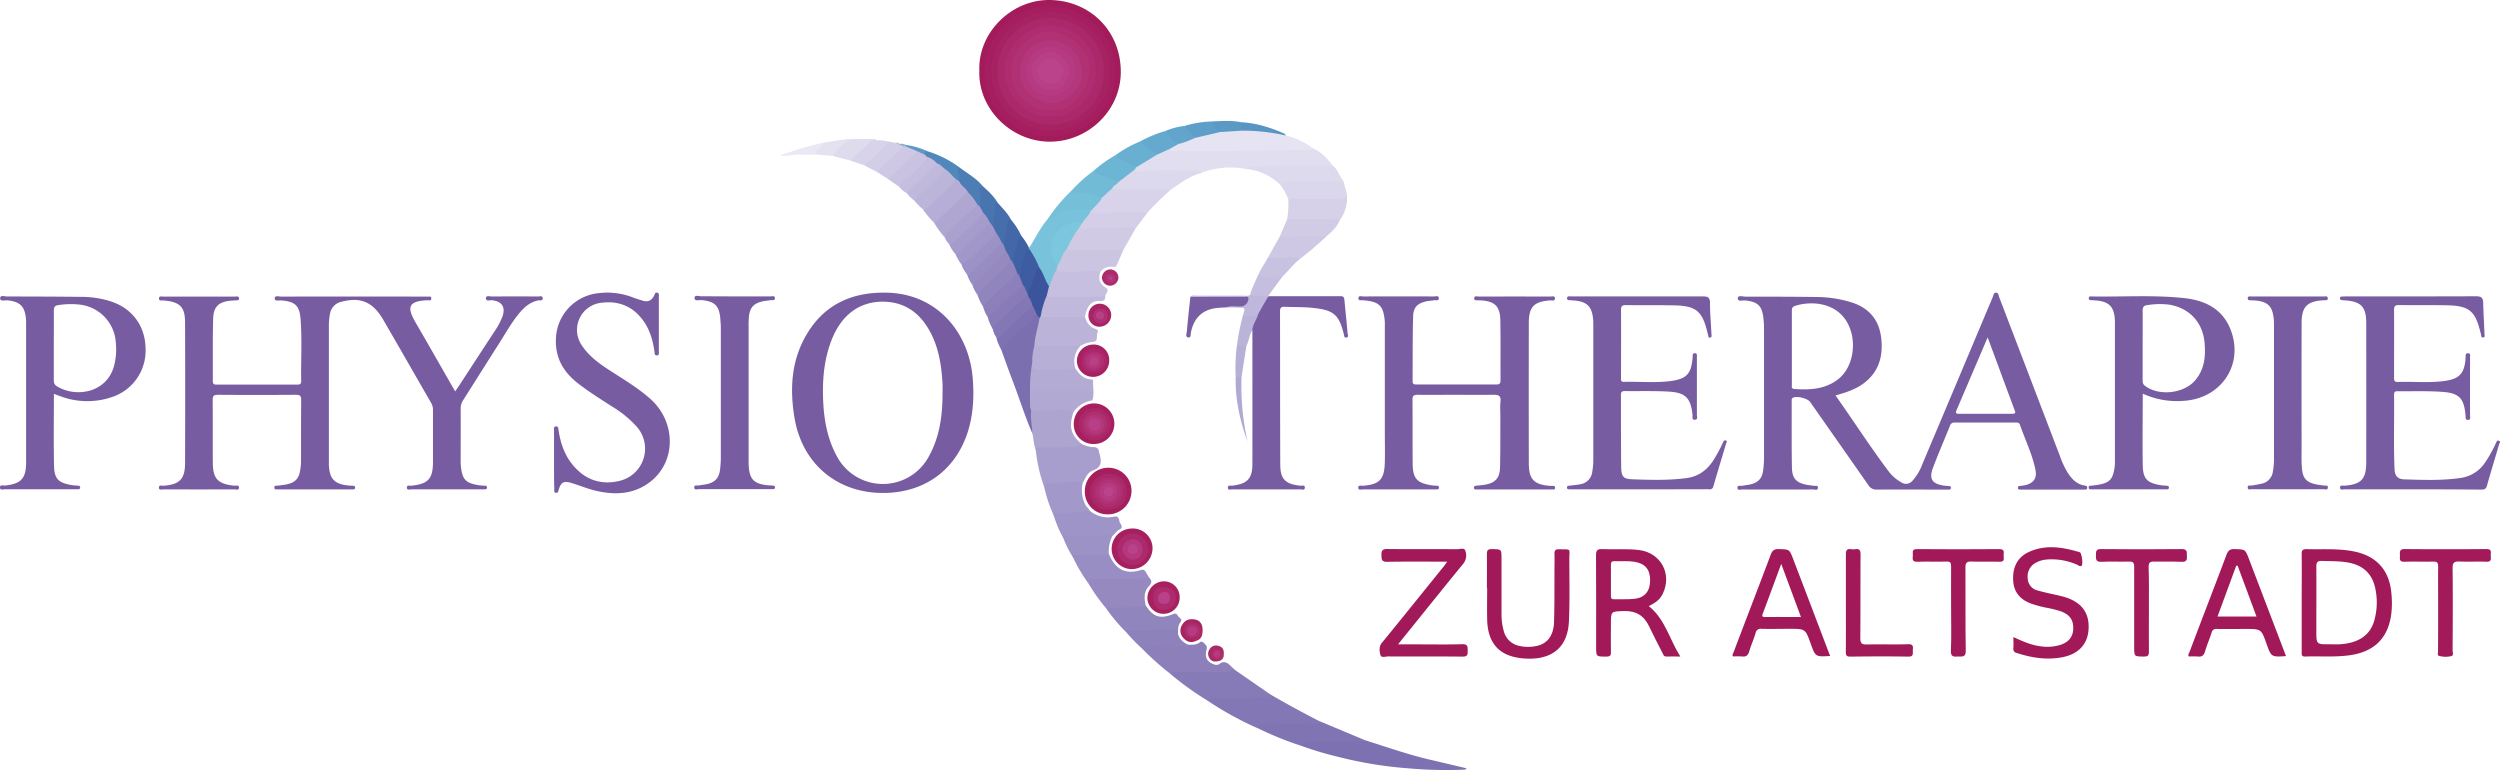 <svg xmlns="http://www.w3.org/2000/svg" viewBox="0 0 1108.7 341.52"><defs><style>.cls-1{fill:#785ca2;}.cls-2{fill:#a11959;}.cls-3{fill:#e1deef;}.cls-4{fill:#a31b5b;}.cls-5{fill:#a21959;}.cls-6{fill:#a21a59;}.cls-7{fill:#7e71b1;}.cls-8{fill:#e6e4f2;}.cls-9{fill:#a79ecd;}.cls-10{fill:#8477b5;}.cls-11{fill:#877bb7;}.cls-12{fill:#7c6faf;}.cls-13{fill:#8c7fba;}.cls-14{fill:#bbb4d8;}.cls-15{fill:#ada4d0;}.cls-16{fill:#9589c0;}.cls-17{fill:#78c3db;}.cls-18{fill:#8174b3;}.cls-19{fill:#d8d3ea;}.cls-20{fill:#9f94c7;}.cls-21{fill:#c6bfdf;}.cls-22{fill:#b3abd4;}.cls-23{fill:#dedaed;}.cls-24{fill:#d0cae5;}.cls-25{fill:#9185be;}.cls-26{fill:#ddd9ed;}.cls-27{fill:#cbc5e2;}.cls-28{fill:#d6d1e9;}.cls-29{fill:#998ec3;}.cls-30{fill:#a298c9;}.cls-31{fill:#b1a8d3;}.cls-32{fill:#dad6eb;}.cls-33{fill:#b7afd6;}.cls-34{fill:#c0b9dc;}.cls-35{fill:#d4cee8;}.cls-36{fill:#d1cbe6;}.cls-37{fill:#795da3;}.cls-38{fill:#cec8e4;}.cls-39{fill:#8e82bc;}.cls-40{fill:#9c92c5;}.cls-41{fill:#afa6d1;}.cls-42{fill:#b6aed6;}.cls-43{fill:#75bfd9;}.cls-44{fill:#bcb5da;}.cls-45{fill:#72bbd7;}.cls-46{fill:#a51e5e;}.cls-47{fill:#9085bd;}.cls-48{fill:#6db5d4;}.cls-49{fill:#a197c9;}.cls-50{fill:#69afd2;}.cls-51{fill:#c8c2e1;}.cls-52{fill:#a61f60;}.cls-53{fill:#aaa1ce;}.cls-54{fill:#a59ccb;}.cls-55{fill:#887bb7;}.cls-56{fill:#c9c3e1;}.cls-57{fill:#a62060;}.cls-58{fill:#7f72b2;}.cls-59{fill:#d3cee7;}.cls-60{fill:#65a9cf;}.cls-61{fill:#c1b9dc;}.cls-62{fill:#988dc2;}.cls-63{fill:#dedbed;}.cls-64{fill:#c5bedf;}.cls-65{fill:#c0b8dc;}.cls-66{fill:#4c7db5;}.cls-67{fill:#4875b0;}.cls-68{fill:#466eac;}.cls-69{fill:#a72161;}.cls-70{fill:#4367a7;}.cls-71{fill:#bbb4d9;}.cls-72{fill:#5e9fc9;}.cls-73{fill:#5188bc;}.cls-74{fill:#62a4cc;}.cls-75{fill:#4062a4;}.cls-76{fill:#a62161;}.cls-77{fill:#e4e1f1;}.cls-78{fill:#5c9ac6;}.cls-79{fill:#b0a9d3;}.cls-80{fill:#b6afd6;}.cls-81{fill:#5995c3;}.cls-82{fill:#a82565;}.cls-83{fill:#eae8f4;}.cls-84{fill:#a72462;}.cls-85{fill:#ac2c6b;}.cls-86{fill:#a92a66;}.cls-87{fill:#ab2869;}.cls-88{fill:#5e96c4;}.cls-89{fill:#ad2d6d;}.cls-90{fill:#8cb2d4;}.cls-91{fill:#b0c3df;}.cls-92{fill:#a51e5f;}.cls-93{fill:#3c549b;}.cls-94{fill:#7bc7dd;}.cls-95{fill:#3e5ca1;}.cls-96{fill:#aa2768;}.cls-97{fill:#ac2a6c;}.cls-98{fill:#ad2c6e;}.cls-99{fill:#ab2769;}.cls-100{fill:#b03074;}.cls-101{fill:#b23479;}.cls-102{fill:#b63a80;}.cls-103{fill:#ae2d70;}.cls-104{fill:#b4387d;}.cls-105{fill:#b02f73;}.cls-106{fill:#b94189;}.cls-107{fill:#b83e86;}.cls-108{fill:#ba428b;}.cls-109{fill:#b63b82;}.cls-110{fill:#a72263;}.cls-111{fill:#b13276;}.cls-112{fill:#b3367b;}.cls-113{fill:#b4377d;}.cls-114{fill:#ab286a;}.cls-115{fill:#b63a81;}.cls-116{fill:#b83f87;}.cls-117{fill:#b93f87;}.cls-118{fill:#ae2c6f;}.cls-119{fill:#bb438c;}.cls-120{fill:#b13175;}.cls-121{fill:#b4367c;}</style></defs><title>logo</title><g id="Ebene_2" data-name="Ebene 2"><g id="_1170px_grid" data-name="1170px grid"><path class="cls-1" d="M201.86,173.59c.67-1,1.23-1.78,1.75-2.58q7.81-12,15.63-23.95a31.09,31.09,0,0,0,3.61-6.75c1.42-4.15-.26-6.65-4.64-7.17-1-.11-2.79.72-2.7-1,.07-1.23,1.77-.64,2.72-.65q10.22-.08,20.43,0c.7,0,1.85-.47,2,.62.22,1.46-1.16,1-1.89,1.1-3.9.77-6.58,3.29-8.93,6.23-3.21,4-5.71,8.5-8.46,12.81-5.37,8.41-10.68,16.85-16,25.26a6.49,6.49,0,0,0-1.08,3.71c.05,7.68,0,15.37,0,23.05a23.66,23.66,0,0,0,.08,2.38c.63,6.06,2.07,7.59,8.08,8.55.61.09,1.23.09,1.85.18s1.6-.26,1.65.79-.94.76-1.57.85a5.21,5.21,0,0,1-.79,0c-10.35,0-20.69,0-31,0-.75,0-2.07.58-2.15-.74s1.3-.82,2-.89c7.42-.76,9.54-3,9.57-10.51,0-7.68,0-15.36,0-23.05a6.21,6.21,0,0,0-.87-3.24c-7.11-12.3-14.14-24.65-21.28-36.93-4.51-7.74-10-10-18.23-7.89a6.56,6.56,0,0,0-5.32,5.54,27.05,27.05,0,0,0-.47,5q0,29.94,0,59.88c0,.61,0,1.23,0,1.85.26,6.36,2.44,8.67,8.79,9.29.52.06,1.06.05,1.58.08s1.36,0,1.28.9-.86.67-1.43.73c-.35,0-.71,0-1.06,0H124a2.35,2.35,0,0,1-.53,0c-.67-.16-1.82.44-1.81-.86,0-1,1-.72,1.64-.81,1.4-.22,2.82-.32,4.19-.64,3.48-.81,5.08-2.6,5.63-6.16a25.37,25.37,0,0,0,.38-3.68c0-9.19,0-18.37.06-27.55,0-1.71-.45-2.26-2.22-2.25q-17.37.12-34.75,0c-2,0-2.28.69-2.27,2.43.08,9.19,0,18.37.06,27.56,0,7.23,2.25,9.57,9.51,10.31.75.08,2.11-.49,2.09.86s-1.35.78-2.1.78q-15.65.06-31.3,0c-.75,0-2.1.53-2.1-.79s1.35-.77,2.11-.83c7.06-.57,9.45-2.91,9.48-10q.12-31.14,0-62.27c0-7.11-2.27-9.26-9.56-9.89-.76-.07-2.09.38-2-1,.08-1.11,1.26-.71,2-.71q15.78,0,31.57,0c.7,0,1.84-.42,1.93.75s-1.09.81-1.79.93c-.52.09-1.06.05-1.58.1-5.54.45-8,2.57-8.11,8.13-.26,9.18-.09,18.37-.15,27.55,0,1.37.63,1.58,1.78,1.58q17.77,0,35.55,0c1.09,0,1.89-.14,1.86-1.54-.16-9.27.45-18.55-.3-27.8-.48-5.85-2.59-7.51-8.53-8-1-.09-2.9.54-2.9-.9s1.85-.8,2.84-.8q31.83-.07,63.66,0a4.27,4.27,0,0,1,.8,0c.76.18,2.12-.51,2.14.77s-1.32.81-2.1.86c-7.68.46-8.92,2.75-5.08,9.49C190,152.83,195.84,163.08,201.86,173.59Z"></path><path class="cls-1" d="M645.92,175.09c-5.75,0-11.5.06-17.24,0-1.67,0-2.29.37-2.27,2.17.09,9.45,0,18.9.08,28.34.06,6.61,1.89,8.61,8.41,9.63.7.1,1.41.11,2.11.17.53,0,1.11,0,1.14.76.05,1-.69.84-1.28.87s-1.24,0-1.86,0c-10.16,0-20.33,0-30.5,0-.76,0-2.1.55-2.15-.75s1.31-.81,2.07-.86c7.35-.56,9.51-2.77,9.71-10.37.12-4.59,0-9.18,0-13.78V145.4c0-.89,0-1.77,0-2.65-.58-7.21-2.37-9-9.64-9.58-.78-.07-2.13.32-2.07-.95s1.39-.75,2.17-.75q15.64-.06,31.29,0c.77,0,2.13-.54,2.19.7.07,1.53-1.43.8-2.25,1-1,.22-2.11.21-3.13.43-4,.89-5.88,2.57-6,6.62-.29,9.62-.16,19.25-.24,28.87,0,1.25.67,1.42,1.68,1.42q17.77,0,35.54,0c1.45,0,1.79-.61,1.78-1.91-.05-8.83.06-17.66-.09-26.49-.11-6.29-2.43-8.51-8.71-8.91a4.14,4.14,0,0,1-.79,0c-.76-.2-2.13.42-2.08-.91s1.38-.77,2.15-.77q15.78-.06,31.56,0c.76,0,2.11-.52,2.09.83s-1.36.8-2.14.86c-7.16.55-9.43,2.83-9.45,10q-.06,31.13,0,62.26c0,7.13,2.32,9.44,9.45,10l1.06,0c.53,0,1.11,0,1.14.77,0,1-.71.83-1.3.84-1,0-2,0-2.92,0H656.5c-.62,0-1.24,0-1.85,0-.44,0-.89-.08-1-.67s.35-.9.95-1c1.57-.18,3.17-.28,4.72-.61,3.91-.84,5.79-3,5.91-7.33.19-7.41.12-14.83.15-22.25,0-2.38-.19-4.79.05-7.15.27-2.57-.81-3-3.11-3C656.88,175.19,651.4,175.09,645.92,175.09Z"></path><path class="cls-1" d="M1070.13,217c-10.08,0-20.15,0-30.23,0-.76,0-2.09.56-2.14-.75s1.31-.81,2.06-.87c7.24-.55,9.53-2.88,9.55-10.17q.06-31,0-62c0-7.16-2.3-9.5-9.38-10-.53,0-1.06-.06-1.58-.14a.76.76,0,0,1-.67-.94.68.68,0,0,1,.73-.62c.61,0,1.23-.05,1.85-.05,19.27,0,38.54,0,57.81-.07,2.36,0,3.07.76,3.12,2.94.11,4.59.39,9.17.57,13.75,0,.55.36,1.41-.48,1.57-1.07.21-.93-.77-1.08-1.41-.08-.35-.18-.69-.27-1-2.25-9.31-5-11.64-14.71-11.84-7.16-.15-14.32,0-21.48-.12-1.65,0-2.1.54-2.09,2.13.06,10,0,19.95,0,29.93,0,1.12,0,2.11,1.58,2.06,7.15-.26,14.33.55,21.44-.55,5.9-.91,8.07-3.31,8.64-9.22a9.1,9.1,0,0,1,.07-1.05c.14-.78-.31-2,1.14-1.91,1.24.08.81,1.16.83,1.86,0,2.21,0,4.42,0,6.62,0,6.36,0,12.72,0,19.07,0,.75.48,2-1,2-1.23,0-.85-1.09-1-1.81a2.11,2.11,0,0,1,0-.26c-.66-7.29-2.63-9.75-9.83-10.32-6.76-.54-13.6-.24-20.4-.33-1.21,0-1.49.58-1.47,1.63.16,11-.26,22.07.23,33.1.12,2.86,1.54,4.27,4.23,4.35,8.38.27,16.78.6,25.13-.63a15.61,15.61,0,0,0,11-7.16,57.81,57.81,0,0,0,4.61-8.33c.24-.54.48-1.3,1.29-1,1,.35.25,1.06.11,1.53-1.79,6.18-3.68,12.33-5.42,18.52-.46,1.63-1.49,1.62-2.78,1.62Q1085.11,217,1070.13,217Z"></path><path class="cls-1" d="M727.23,217H698.05c-.62,0-1.23,0-1.85,0s-1.34.05-1.26-.89c0-.73.66-.67,1.18-.74,1.57-.19,3.16-.3,4.71-.63a6.21,6.21,0,0,0,5.3-5.52,30.52,30.52,0,0,0,.46-4.46q0-30.47,0-60.92c0-.71,0-1.42-.06-2.12-.53-5.83-2.64-7.92-8.49-8.47-.44,0-.89,0-1.32-.09-.7-.11-1.84.24-1.75-1,.08-1,1.08-.71,1.72-.71,3.89,0,7.78,0,11.66,0,15.56,0,31.12,0,46.68,0,2.2,0,3.32.3,3.32,2.91,0,4.58.43,9.16.65,13.74,0,.57.33,1.4-.49,1.59-1.13.24-.86-.81-1.06-1.41-.11-.33-.2-.67-.29-1-2.18-9.21-5-11.64-14.43-11.85-7.25-.16-14.5,0-21.75-.13-1.64,0-2.1.53-2.09,2.12.07,10,0,20,0,29.93,0,.94-.25,2.08,1.3,2,7.15-.18,14.33.58,21.44-.48,6.28-.94,8.3-3.23,8.94-9.53.07-.61.07-1.23.11-1.85s.43-.92,1.06-.86a.8.8,0,0,1,.8.85c0,.45,0,.89,0,1.33,0,8.39,0,16.77,0,25.16,0,.77.53,2-.78,2.17-1.66.17-1.07-1.3-1.15-2.11-.78-7.4-3-9.91-10.45-10.35-6.52-.39-13.08-.16-19.62-.25-1.28,0-1.69.47-1.68,1.71,0,10.59,0,21.19.1,31.78.06,4.39.92,5.46,4.67,5.62,8.12.32,16.27.54,24.36-.53,5.35-.71,9.25-3.68,12.06-8.2a64.35,64.35,0,0,0,4-7.46c.24-.54.51-1.28,1.32-1s.24.93.12,1.34c-1.87,6.34-3.83,12.66-5.64,19-.48,1.69-1.66,1.27-2.72,1.27C747.2,217,737.21,217,727.23,217Z"></path><path class="cls-1" d="M245.7,203.87c0-4.33,0-8.66,0-13,0-.74-.25-1.79,1-1.76.94,0,.89.92,1,1.61.86,5.76,2.66,11.16,6.48,15.68,5.47,6.49,12.52,8.84,20.68,6.83a14.68,14.68,0,0,0,7.52-24,47.67,47.67,0,0,0-10.82-8.87c-5.12-3.29-10.28-6.53-15.12-10.26-6.57-5.06-10.3-11.42-9.9-20a21,21,0,0,1,19-20.1,31.36,31.36,0,0,1,15.08,1.88c1.39.54,2.84.95,4.26,1.42,2.42.81,4.15,0,5.23-2.25.31-.64.41-1.48,1.36-1.26s.72,1.1.72,1.77q0,12.18,0,24.36c0,.66.23,1.58-.79,1.68-1.21.11-1.06-.92-1.17-1.67-.69-4.95-2-9.67-5-13.78-4.78-6.63-11.46-9-19.3-7.77a12.09,12.09,0,0,0-8,18.64c3.26,5,8,8.39,12.95,11.55,6,3.86,12.16,7.55,17.53,12.33,11.34,10.09,11.58,27.44.3,36.5-7.26,5.83-15.72,6.28-24.41,4.25-3.67-.86-7.2-2.34-10.83-3.45-3.45-1.05-4.66-.38-5.7,3-.21.68-.23,1.52-1.23,1.35s-.73-1.07-.73-1.72C245.68,212.52,245.7,208.19,245.7,203.87Z"></path><path class="cls-1" d="M596.19,132.77c.49,5,1,10,1.45,15,.06.7.65,1.74-.58,1.93-1,.17-.93-.86-1.09-1.49-2.18-8.68-4.44-10.71-13.85-11.68-4.12-.42-8.3-.3-12.45-.47-1.44-.07-2,.4-2,2,.05,22.7,0,45.39.11,68.09,0,6.39,2.4,8.56,8.82,9.24.75.08,2.12-.49,2.07.88s-1.38.74-2.12.75q-15,.06-30,0c-.73,0-2.06.58-2-.85,0-1.15,1.22-.71,1.92-.79,6.61-.78,8.92-3.05,8.94-9.46.06-19.78,0-39.56,0-59.34-1-1.45,0-2.68.48-3.94s1.17-2.34,1.62-3.57c1.06-1.89,2.07-3.8,3.06-5.71a3.55,3.55,0,0,1,2-2,7.09,7.09,0,0,1,.92,0h30.17C594.69,131.39,596,131,596.19,132.77Z"></path><path class="cls-1" d="M326,131.44c5.22,0,10.43,0,15.65,0,.69,0,1.87-.46,2,.67.13,1.44-1.21.88-2,1-1.12.23-2.28.27-3.39.52-4.05.92-5.71,2.76-6.13,6.86A45,45,0,0,0,332,145q0,29.13,0,58.27c0,.71,0,1.41,0,2.12.16,7.25,2.18,9.36,9.46,9.9.53,0,1.06,0,1.59.1a.67.67,0,0,1,.63.7.7.7,0,0,1-.76.84c-.44,0-.89,0-1.33,0-10.52,0-21,0-31.55,0-.76,0-2.09.55-2.16-.74s1.3-.74,2.05-.9c1.21-.25,2.46-.33,3.66-.61,3.54-.82,5.27-2.72,5.73-6.37a44.44,44.44,0,0,0,.35-5.28q0-28.74,0-57.48c0-1.32-.11-2.64-.21-4-.43-5.95-2.45-7.93-8.36-8.46-1.1-.1-3.13.62-3.09-.94s2-.73,3.12-.75C316.07,131.39,321,131.44,326,131.44Z"></path><path class="cls-1" d="M1008.47,174q0-14.3,0-28.6c0-1.14,0-2.3-.06-3.44-.51-6.27-2.64-8.34-9-8.75a7,7,0,0,1-.79,0c-.7-.14-1.84.26-1.79-1,0-1,1.06-.73,1.7-.73q16,0,32.07,0c.64,0,1.63-.32,1.72.7.1,1.25-1,.86-1.73,1a4.58,4.58,0,0,1-.53,0c-7,.51-9.33,2.94-9.34,10.07q-.06,27.27,0,54.54c0,3.09-.11,6.19.09,9.26.33,5.24,2,7,7.14,7.91.87.15,1.75.21,2.61.38.69.13,1.88-.39,1.8.89s-1.23.73-1.91.73q-15.9.06-31.81,0c-.67,0-1.86.46-1.83-.81s1.19-.69,1.89-.83c1.46-.3,3-.47,4.41-.84a6.27,6.27,0,0,0,4.86-5.34,29.54,29.54,0,0,0,.5-5.79Q1008.45,188.69,1008.47,174Z"></path><path class="cls-2" d="M641.81,249.09c-9.28,0-17.94-.11-26.59.07-2.52.05-2.54-1.07-2.58-3s.41-2.7,2.59-2.68c10.34.12,20.68,0,31,.09,1.23,0,3.15-.8,3.58.61a5.83,5.83,0,0,1-.81,5.73c-6,7.29-11.9,14.67-17.84,22L620,285.76h8.61c6.63,0,13.26.13,19.88-.07,2.48-.07,2.38,1.13,2.4,2.86s0,2.68-2.31,2.65c-11-.14-21.91,0-32.87-.09-1.21,0-3.13.77-3.52-.62-.49-1.74-.72-3.81.73-5.53,2.5-3,4.91-6,7.35-9L640.43,251C640.8,250.54,641.12,250.05,641.81,249.09Z"></path><path class="cls-2" d="M659.41,260.63c0-4.94.06-9.89,0-14.83,0-1.66.32-2.31,2.16-2.28,4.32.06,4.32,0,4.32,4.33V272a27.71,27.71,0,0,0,1,7.85,8.92,8.92,0,0,0,7.4,6.69,17.14,17.14,0,0,0,7.61-.17c4.43-1.08,7.1-4.66,7.28-10.46.24-7.58.16-15.18.2-22.77,0-2.47.08-4.94,0-7.41-.07-1.57.38-2.19,2.07-2.15,5.61.16,4.5-.55,4.52,4.41,0,9.17.23,18.37-.18,27.53-.6,13.2-9.47,17.55-20.73,16.42-10.29-1-15.31-6.8-15.53-17.23-.1-4.67,0-9.35,0-14Z"></path><path class="cls-2" d="M892.9,282.52c4.1,1.9,7.94,3.6,12.18,4.12a19.86,19.86,0,0,0,8.64-.64c3.69-1.2,5.6-3.6,5.71-7.07.14-3.89-1.39-6.17-5.17-7.71a47.58,47.58,0,0,0-7.17-1.79,52.88,52.88,0,0,1-6.36-1.75c-4.79-1.79-7.71-5.06-7.94-10.42-.24-5.68,1.83-10.14,7.06-12.51,7.45-3.38,15-2.08,22.5.16.88.27,1.54,5.51.78,6s-1.31-.18-1.91-.44a27.83,27.83,0,0,0-13.68-2.32,11.71,11.71,0,0,0-5,1.59,6.79,6.79,0,0,0-3.28,6.75,5.63,5.63,0,0,0,4.36,5.36c3,.88,6.17,1.49,9.25,2.22,1,.24,2.07.47,3.07.79,7.37,2.36,10.78,7.13,10.29,14.34-.47,6.81-4.77,11.14-12.29,12.39-6.71,1.12-13.17.06-19.55-2a1.81,1.81,0,0,1-1.51-2.07C893,286,892.9,284.41,892.9,282.52Z"></path><path class="cls-3" d="M552.27,74.91a35.93,35.93,0,0,0-19.13,1.61c-8.76-.36-17.52-.4-26.28,0-1.3.07-2.64.48-3.65-.77a1.8,1.8,0,0,1-.15-.86c.82-1.84,2.71-2.38,4.21-3.37,1.83-1.21,3.68-2.39,5.57-3.5,2.16-1,4-2.92,6.77-2.11,3.43.43,6.87.13,10.3.21,16.31.39,32.61-.6,48.92-.53a12.58,12.58,0,0,1,3.67.31c3.62,1.58,6.15,4.39,8.49,7.43-1.08,1-2.46.82-3.75.83-6.77,0-13.54-.17-20.3.08C562.05,74.44,557.15,74.48,552.27,74.91Z"></path><path class="cls-4" d="M434.31,31.17C433.75,14.4,448.69-.41,465.91,0c17.81.43,31.34,14,31.14,32.24-.18,17.26-15.13,31.06-32.35,30.58C448.08,62.36,433.62,48.09,434.31,31.17Z"></path><path class="cls-5" d="M865.28,269.93c0-6.26-.06-12.53,0-18.8,0-1.62-.42-2.12-2.06-2.08-4.33.11-8.66-.07-13,.08-2.41.09-2-1.43-1.91-2.77s-.67-2.85,1.83-2.84q18.29.15,36.58,0c2.47,0,1.87,1.5,1.85,2.78s.69,2.92-1.81,2.83c-4.15-.15-8.31.07-12.46-.09-2.06-.07-2.68.51-2.66,2.63.1,12.27-.09,24.54.14,36.8.06,3.32-1.76,2.57-3.59,2.7-2.05.15-3.14-.07-3-2.71C865.45,282.29,865.28,276.11,865.28,269.93Z"></path><path class="cls-6" d="M1081.27,270.07c0-6.27-.06-12.54,0-18.81,0-1.73-.48-2.26-2.22-2.21-4.24.12-8.49-.08-12.73.08-2.58.1-1.93-1.59-2-3s-.14-2.65,2.09-2.63q18.15.15,36.32,0c2.47,0,1.85,1.53,1.86,2.81s.59,2.89-1.87,2.8c-4-.15-8,.09-11.93-.09-2.36-.11-3.14.48-3.11,3,.14,12.09.08,24.18,0,36.28,0,.92.67,2.46-.71,2.69a10.43,10.43,0,0,1-5.46-.18c-.65-.24-.28-1.29-.29-2C1081.26,282.6,1081.27,276.33,1081.27,270.07Z"></path><path class="cls-6" d="M953,270.2c0,6.27-.07,12.53,0,18.8,0,1.77-.54,2.2-2.24,2.18-4.3-.05-4.3,0-4.3-4.31,0-11.82,0-23.65,0-35.47,0-1.85-.48-2.42-2.35-2.35-4.06.13-8.14-.12-12.19.1-2.48.13-2.42-1.17-2.42-2.9s0-2.76,2.3-2.74c11.92.12,23.85.14,35.78,0,2.69,0,2.14,1.47,2.26,3,.15,1.8-.17,2.74-2.36,2.64-4.06-.18-8.13,0-12.19-.09-1.83-.05-2.44.47-2.41,2.36C953.08,257.67,953,263.94,953,270.2Z"></path><path class="cls-2" d="M818.61,267.36c0-7.15,0-14.3,0-21.44,0-1.8.4-2.66,2.31-2.37a6.37,6.37,0,0,0,1.85,0c1.89-.27,2.36.53,2.35,2.35-.08,12.36,0,24.71-.11,37.06,0,2.44.73,2.91,3,2.85,6.09-.15,12.19.07,18.28-.11,2.59-.08,2,1.46,2,2.87s.31,2.67-2,2.63c-8.57-.15-17.14-.11-25.71,0-1.73,0-2-.59-2-2.12C818.65,281.83,818.61,274.59,818.61,267.36Z"></path><path class="cls-7" d="M605.29,328.24c9.52,3,19,6.36,28.71,8.63,5.46,1.26,10.9,2.57,16.38,3.86-.43.79-1.28.61-2,.64a193.74,193.74,0,0,1-24.09-.65,178.78,178.78,0,0,1-30.73-5.05,148.48,148.48,0,0,1-16.4-4.89c-1.43-1.51.12-1.8,1-2.06a16.29,16.29,0,0,1,4.44-.66C590.16,328,597.73,327.64,605.29,328.24Z"></path><path class="cls-8" d="M582.5,65.92a5,5,0,0,1-2.54.55c-13.2.16-26.4.37-39.6.51-6.17.07-12.34,0-18.51,0-1.11,0-2.36.32-3-1,.51-1.89,2.49-1.67,3.69-2.57,2.52-1,5-1.92,7.57-2.86a80,80,0,0,1,11.35-2.59c3.26-.14,6.48-.79,9.75-.73,6.54,0,13,.18,19.16,2.91C574.88,61,578.78,63.3,582.5,65.92Z"></path><path class="cls-9" d="M479.57,196.8a12.72,12.72,0,0,0,5.51,1.52,2,2,0,0,1,2.27,1.89c0,.17.07.35.12.51.92,3.34,1.66,6.34-2.92,8-2.24.8-3.34,3.45-4.42,5.66-4.23.23-8.45.5-12.68.71a10.68,10.68,0,0,0-4.36.9,68.38,68.38,0,0,1-3.74-16.39c-.52-1.9,1-1.8,2-1.89a63,63,0,0,1,7.4-.08A72.07,72.07,0,0,0,479.57,196.8Z"></path><path class="cls-10" d="M563.43,308c7.13,4.15,14.38,8.07,21.71,11.83.48,1.74-.94,1.62-1.86,1.74a42.63,42.63,0,0,1-5.54.11c-4.4,0-8.8,0-13.2,0a18,18,0,0,0-7,1.19,146.22,146.22,0,0,1-21.8-12c0-1.82,1.44-1.79,2.61-1.89,2.28-.18,4.58-.1,6.87-.06C551.33,309,557.38,308.42,563.43,308Z"></path><path class="cls-11" d="M563.43,308c-.18,1.45-1.29,1.16-2.23,1.2-7.57.27-15.14.77-22.73.53-1.06,0-2.17-.12-2.71,1.13a133.3,133.3,0,0,1-16.41-11.72c-.49-.89.08-1.29.78-1.58a6.41,6.41,0,0,1,2.34-.32c8.35-.13,16.69.23,25-.29Z"></path><path class="cls-12" d="M457.8,192.15c-3.38-7.79-5.88-15.91-8.92-23.82-1.7-4.42-3.26-8.89-4.88-13.34-.32-1.06.48-1.61,1.06-2.22,4.6-4.86,9.79-9.09,14.49-13.85,1.23.37,1.5,1.48,1.88,2.49-.27,4.18-1.67,8.14-2.19,12.27-.3,2.4-.71,4.78-.92,7.18-.4,4.23-.82,8.46-.82,12.72.06,1.63,0,3.27,0,4.91a7.28,7.28,0,0,0,.29,3,7.83,7.83,0,0,1,.2,1.36,55.28,55.28,0,0,0,.41,6.56A2.75,2.75,0,0,1,457.8,192.15Z"></path><path class="cls-13" d="M547.5,296.91c-1.2,1.09-2.68,1.13-4.19,1.12-7.13,0-14.26,0-21.39,0-.93,0-2.24-.56-2.57,1.05a123.09,123.09,0,0,1-12.67-11.26c.56-1.94,2.25-1.66,3.64-1.69,4.63-.11,9.27,0,13.9,0a4.79,4.79,0,0,0,2.57-.21c1.83,0,3.72.18,5.31-1.05.89-.69,1.42-.08,2,.48.73.74,1.4,1.28,1,2.67-1,3.39.26,5.66,3.27,6.6a2.39,2.39,0,0,0,2.27-.07c2.23-1.77,3.8-.6,5.35,1C546.42,296,547,296.45,547.5,296.91Z"></path><path class="cls-14" d="M458.74,153.42c.17-4.19,1.61-8.15,2.24-12.26-.47-.9,0-1.2.82-1.34,5.37,0,10.74,0,16.12,0a4.53,4.53,0,0,1,3.24.83c.78,2.31,2,4.3,4.44,5.12,1,.32,1.63.66,1.09,1.83-.64,1.36.54,3.85-1.9,4a14,14,0,0,0-5.66,1.79,7.27,7.27,0,0,1-3.27.83c-4.72,0-9.44,0-14.17,0A3.88,3.88,0,0,1,458.74,153.42Z"></path><path class="cls-15" d="M457.8,192.15c0-3.22-.85-6.4-.53-9.64a6.49,6.49,0,0,1,4-1.2,106.19,106.19,0,0,1,12.1-.08c1.18,0,2.58.12,2.58,1.9-2,6.26-1,9.76,3.66,13.67-1.76,2-4.29,1.3-6.42,1.5-3.82.37-7.7.1-11.55.11-.93,0-2-.26-2.25,1.16C458.37,197.19,458.42,194.6,457.8,192.15Z"></path><path class="cls-16" d="M509.63,256.19c1.24,1.27,1.31,2.3-.08,3.73-2.3,2.38-2.16,5.42-1.49,8.45a2.23,2.23,0,0,1-1.94,1.16c-5.14.3-10.26,1.21-15.42.43a80,80,0,0,1-7.95-11.15c-.78-1.93.42-2.57,2-2.81a35.08,35.08,0,0,1,5.52-.14c5.71,0,11.41.06,17.11-.06A3.57,3.57,0,0,1,509.63,256.19Z"></path><path class="cls-17" d="M456.39,109.91c2.79-4.24,4.88-8.93,8.28-12.78,2-1.14,3.66-2.71,5.79-3.57,4.38-1.78,8.79-2.2,13.26-.32.38,2.93-2.1,4.09-3.61,5.85-3.48.07-6.82.52-9.53,3-4.35,4-5.07,9.27-1.92,14.26a4.36,4.36,0,0,1,.71,1.41,4.16,4.16,0,0,1-.5,2.34c-.79,1.63-1.42,3.31-2.07,5-.31.78-.46,1.69-1.45,2-1.42-.15-1.68-1.4-2.15-2.38-.87-1.8-1.56-3.7-2.52-5.46-1.31-3-3.33-5.68-4.57-8.74A.6.6,0,0,1,456.39,109.91Z"></path><path class="cls-18" d="M557.56,322.82c1-2.36,3.16-1.92,4.92-1.95,6.69-.13,13.38,0,20.07-.08.92,0,2.22.59,2.59-1l20.15,8.45a15.61,15.61,0,0,1-4.15.55c-7.37.15-14.76-.52-22.11.52-.87.12-2.47-.56-1.86,1.47A142.5,142.5,0,0,1,557.56,322.82Z"></path><path class="cls-19" d="M518.82,84.47a138.53,138.53,0,0,0-10.11,10,18.76,18.76,0,0,1-4.73.34c-5.39-.34-10.73.63-16.11.51-1.39,0-2.9.11-3.71-1.44-.35-1.52.75-2.43,1.56-3.42a33.15,33.15,0,0,0,2.53-3c1.85-1.61,2.92-4.31,5.94-4.33q10.68-.06,21.34,0C516.73,83.16,518.24,82.77,518.82,84.47Z"></path><path class="cls-20" d="M471.6,238.7a50.81,50.81,0,0,1-4.26-10c-.52-1.27.43-1.71,1.27-1.71,4.92,0,9.79-1.36,14.73-.47a12.43,12.43,0,0,0,10.69,2.6c2.72-.49,2,1.85,2.77,2.93.58.83,1.32,2-.34,2.81-1.32.61-2,1.93-3.08,2.84a73,73,0,0,1-14.16.78A58.7,58.7,0,0,0,471.6,238.7Z"></path><path class="cls-21" d="M465.21,126.9c1.44-2.14,1.56-4.88,3.2-6.93,2-.54,4-.22,6.06-.26a75.65,75.65,0,0,0,9.51-.41c1.47-.22,3-.25,4.08,1.21-1.09,2.93-.58,5.28,2.25,7,1.88,1.15.27,2.4-.12,3.6a4.76,4.76,0,0,1-3.6,1.32c-6.66.09-13.32.07-20,0a3.66,3.66,0,0,1-2.47-.73C463.17,129.82,463.81,128.28,465.21,126.9Z"></path><path class="cls-22" d="M456.8,173.5a62.82,62.82,0,0,1,1-12.77c.9,2,2.5,2.57,4.64,2.46,3.75-.2,7.52.18,11.25-.44a3.71,3.71,0,0,1,3.23.69c1.67,2.42,3.54,4.58,6.79,4.79.57,0,1.11.27,1.08.9-.15,2.83.66,5.71-.44,8.49-.73-3.23-3-3.4-5.81-3.33-6,.15-12,.06-18,0C459.27,174.32,457.9,174.5,456.8,173.5Z"></path><path class="cls-23" d="M552.27,74.91a5.89,5.89,0,0,1,3.44-1c11.75-.74,23.52-.48,35.28-.52,2.35,1.77,3,4.72,4.75,6.89-1.06,1.35-2.59,1.34-4.09,1.35-5.9,0-11.8.06-17.69,0-2.12,0-4.21.45-6.32.25A24.37,24.37,0,0,0,552.27,74.91Z"></path><path class="cls-24" d="M503.49,101.46q-2.67,4.76-5.35,9.52a3.9,3.9,0,0,1-2.71.82q-9.75.08-19.49,0a4.87,4.87,0,0,1-2.54-.55,1.82,1.82,0,0,1-.32-2.38,56.46,56.46,0,0,1,4.85-8,1.46,1.46,0,0,1,1.61-.6,80.72,80.72,0,0,0,16.3.11,36.15,36.15,0,0,1,5-.2C501.88,100.21,503,100.28,503.49,101.46Z"></path><path class="cls-25" d="M490.7,270c.86-.93,2-.53,3-.52a87.51,87.51,0,0,0,14.37-1.07c3.24,5.14,6.4,6.24,12,4,1-.4,1.69-.41,2.19.56s2.38,1.45,1.22,3-1,3.32-1.08,5.07c-2.25-1.54-4.73-1.36-7.27-1.09a90.51,90.51,0,0,1-16,.11A75.65,75.65,0,0,1,490.7,270Z"></path><path class="cls-26" d="M518.82,84.47c-.78-.85-1.81-.5-2.73-.5-6.67,0-13.34,0-20,0-.92,0-2,.35-2.72-.52-.2-1.78,1.6-2,2.37-3a35.54,35.54,0,0,1,5.44-4.5c.67-.46,1.23-1.32,2.28-.92.37,1.61,1.63,1.05,2.56.94,8.16-1,16.33-.19,24.49-.38a3.68,3.68,0,0,1,2.64,1C527.74,78,523.29,81.27,518.82,84.47Z"></path><path class="cls-27" d="M473.17,110.4c.76.91,1.8.56,2.73.56,7.41,0,14.83,0,22.24,0q-1.39,3.22-2.8,6.47a1.47,1.47,0,0,1-1.7.93,6,6,0,0,0-5.58,2.13,16.52,16.52,0,0,0-5.66-.25c-4.65.31-9.35.85-14-.29l.54-2.11C469.72,115,470.16,112,473.17,110.4Z"></path><path class="cls-28" d="M597.31,86.1a16.75,16.75,0,0,1-3.18,11.63,167.74,167.74,0,0,1-22.42,0,1.43,1.43,0,0,1-.88-.56,41.18,41.18,0,0,0,.5-9c1-1,2.29-.81,3.5-.82,5.22,0,10.43,0,15.64,0C592.83,87.37,595.22,87.54,597.31,86.1Z"></path><path class="cls-29" d="M509.63,256.19a11.5,11.5,0,0,1-3.6.53c-6.84,0-13.67,0-20.51,0-1.51,0-2.91,0-2.77,2.12a74.69,74.69,0,0,1-6.9-11.65c-.55-1.3.46-1.65,1.28-1.69,4.87-.21,9.74-.58,14.61.1,2.84,6.9,7.33,9.28,14.09,7.25a1.65,1.65,0,0,1,2.32.88C508.63,254.54,509.14,255.36,509.63,256.19Z"></path><path class="cls-30" d="M483.34,226.47a83.26,83.26,0,0,1-13.47,1.1c-.94,0-2.22-.51-2.53,1.08a60.39,60.39,0,0,1-4.25-12.7c0-.81.1-1.69,1.23-1.62,5,.3,9.94-1,14.94-.49.3,0,.58.33.87.51a14.12,14.12,0,0,0,1.31,9.68C482,225,482.88,225.53,483.34,226.47Z"></path><path class="cls-31" d="M456.8,173.5c7.84,0,15.67,0,23.5,0,4.53,0,4-.58,4,4.11a12,12,0,0,0-8.43,5.51c-.59-1.35-1.81-1.14-2.94-1.15a121,121,0,0,0-15.7.53c0-.33,0-.67,0-1-.55-.82.08-1.85-.46-2.68Z"></path><path class="cls-32" d="M597.31,86.1c-.51,1.77-1.69,2.16-3.48,2.14-7.5-.12-15,0-22.5,0-1.07-2.21-2-4.53-3.69-6.36a6.17,6.17,0,0,1,4.21-1.07c6.58,0,13.17,0,19.76,0a14,14,0,0,0,4.13-.55Q596.54,83.17,597.31,86.1Z"></path><path class="cls-33" d="M476.91,163.44c-5.24.53-10.51.44-15.76.59-2.61.07-3.84-.56-3.36-3.3a24.08,24.08,0,0,1,.95-7.31l20.39,0A10.06,10.06,0,0,0,476.91,163.44Z"></path><path class="cls-34" d="M464.16,131.06c.66.85,1.6.57,2.44.57,6.57,0,13.15,0,19.72,0a32,32,0,0,0,3.87-.5c-.08,1.66-.33,2.59-2.62,2.39-3.53-.31-5.64,2.35-6.41,7.14-5.65,0-11.29,0-16.94,0-.93,0-2,.36-2.72-.57C460.84,137.52,462.34,132.43,464.16,131.06Z"></path><path class="cls-35" d="M503.49,101.46c-2.28-1-4.7-.73-7-.4-5.26.76-10.51.15-15.77.37a1.7,1.7,0,0,1-1.68-1c-.44-1,.59-1.12,1-1.61,1.08-1.88,2.9-3.24,3.73-5.3-.06-.47.11-.65.58-.47a1.55,1.55,0,0,0,1.78,1.53,51.61,51.61,0,0,0,7.15-.13c4.93-.74,9.85-.23,14.78-.31.22,0,.44.26.66.39Z"></path><path class="cls-36" d="M570.83,97.2c6.39,0,12.78,0,19.17,0a13,13,0,0,1,4.13.55c-1.28,3.16-3.82,5.26-6.28,7.44a5.22,5.22,0,0,1-2.82.32,92.87,92.87,0,0,0-11.55.3c-2,.23-4.23,1-5.8-1.16Z"></path><path class="cls-37" d="M543.7,136.32c-1.23.08-2.47.13-3.7.24-6.7.62-10.51,4.37-11.85,10.87-.16.79.13,2.45-1.22,2.22s-.67-1.78-.59-2.67c.45-5.1,1-10.17,1.57-15.26.6-.57,1.34-.32,2-.33,7.24,0,14.48,0,21.71,0,1,0,2.46-.52,2.53,1.38a3,3,0,0,1-2.82,3.36C548.81,136.25,546.24,135.91,543.7,136.32Z"></path><path class="cls-38" d="M567.68,104.63c2.22.91,4.49.51,6.77.29,4.47-.43,8.95-.71,13.4.25a133.57,133.57,0,0,1-11.19,9.52c-3.64.49-7.33.06-11,.64a3.39,3.39,0,0,1-3.32-1.17Z"></path><path class="cls-39" d="M499.18,280.05a1.52,1.52,0,0,1,1.4-.56,170.68,170.68,0,0,0,18.92-.57,2.36,2.36,0,0,1,2.91,2.11c.57,2.42,2.31,3.78,4.38,4.86.4,1.86-1.1,1-1.64,1-5,.07-10,.05-15,0-1.25,0-2.48,0-3.44.94A75.56,75.56,0,0,1,499.18,280.05Z"></path><path class="cls-40" d="M491.74,245.57c-4.41,1.1-8.89.25-13.33.55-.93.06-2.22-.57-2.56,1a41.38,41.38,0,0,1-4.25-8.46c.24-1.45,1.4-1.06,2.28-1.06,3.78,0,7.55-.08,11.32,0a43.28,43.28,0,0,0,5.47-.52c.9-.09,1.95-.38,2.71.52A15.22,15.22,0,0,0,491.74,245.57Z"></path><path class="cls-41" d="M419,105.29a46.39,46.39,0,0,1-4.77-6.48,7.62,7.62,0,0,1,2.85-3.69A42.34,42.34,0,0,0,425,87.73a8.16,8.16,0,0,1,4.29-2.92c2.16,1.47,3.93,3.25,4.46,6a10.17,10.17,0,0,1-2.94,3.31C426.61,97.58,422.9,101.53,419,105.29Z"></path><path class="cls-42" d="M429.15,85.06q-7,6.59-14,13.17a5.63,5.63,0,0,1-.86.58A38.49,38.49,0,0,1,409.42,93c4.61-4.82,9.94-8.9,14.36-13.91.91-.19,1.43.4,2,1a23,23,0,0,0,2.4,2.81C428.68,83.47,429.61,84,429.15,85.06Z"></path><path class="cls-43" d="M484.34,93l-.58.47c-6.34-1.44-12.28-.89-17.51,3.4-.39.33-.94.94-1.58.25a73,73,0,0,1,10.64-12.68c3.09.56,6.31,0,9.34,1.07,1.46.51,3.08.75,4.05,2.18C487.65,89.8,485.77,91.22,484.34,93Z"></path><path class="cls-44" d="M423.84,79.33c-2.1,3.48-5.18,6.11-8.25,8.6-2.06,1.67-3.36,4.31-6.16,5a27.8,27.8,0,0,1-4.16-4.24c-.32-1,.42-1.41,1-1.92,4.35-3.9,8.42-8.09,12.76-12C421.47,75.42,422.84,77.18,423.84,79.33Z"></path><path class="cls-45" d="M488.7,87.7c-3.68-1.47-7.43-2.57-11.47-2.17a1.76,1.76,0,0,1-1.92-1.08,60.83,60.83,0,0,1,9.51-8.55c3.83,1.37,7.9,2.19,11.16,4.86-.57,1.18-2.17,1.35-2.62,2.65Z"></path><path class="cls-46" d="M491.28,228.11a10,10,0,0,1-10.18-10.2,10.41,10.41,0,0,1,10.33-10.48,10.24,10.24,0,0,1,10.38,10.37A10.46,10.46,0,0,1,491.28,228.11Z"></path><path class="cls-47" d="M436,136.05a24.49,24.49,0,0,1-2.56-5.43c-.31-.7.11-1.2.52-1.63,4.5-4.77,9.38-9.14,14.33-13.45a1.41,1.41,0,0,1,.76.1,8.48,8.48,0,0,1,2.43,5.29,2.07,2.07,0,0,1-.56,1.44c-4.67,4.64-9.45,9.18-14.42,13.52A1,1,0,0,1,436,136.05Z"></path><path class="cls-48" d="M496,80.76c-3.69-1.69-7.77-2.47-11.16-4.86A57.18,57.18,0,0,1,495,68.63c1.93,1.38,4.14,2.27,6.16,3.5.94.58,2.06,1.05,2.37,2.31a3,3,0,0,0,0,.52Z"></path><path class="cls-13" d="M436,136.05c4.15-5.07,9.58-8.83,14-13.65.41-.45,1-.72,1-1.43.82-.08,1.08.57,1.44,1.09a10.94,10.94,0,0,1,1.53,4.29,1.91,1.91,0,0,1-.67,1.38c-5,3.69-8.62,8.9-13.74,12.44a3,3,0,0,1-1.42.63A16.67,16.67,0,0,1,436,136.05Z"></path><path class="cls-49" d="M426.46,117.36a21.93,21.93,0,0,1-2.77-4.75c4.78-5,10.31-9.3,15-14.46,1.32,0,1.43,1.27,2.07,2a7.77,7.77,0,0,1,1.5,3.47c-.4,1.83-2.19,2.39-3.32,3.55a93.87,93.87,0,0,1-9.51,9C428.53,116.8,427.8,117.83,426.46,117.36Z"></path><path class="cls-50" d="M503.49,74.44a42.2,42.2,0,0,0-6.7-3.89c-.85-.39-1.83-.71-1.83-1.92a50.57,50.57,0,0,1,10.6-5.87c2.79,1.58,5.68,3,7.5,5.86Z"></path><path class="cls-51" d="M562.37,114.16c3.87,1,7.73-.5,11.59,0,.91.12,1.94-.32,2.7.54-3,2.3-5.25,5.33-7.91,8-3.71.88-7.42,1.84-11.12,0C558.86,119.62,560.77,117,562.37,114.16Z"></path><path class="cls-10" d="M441.85,149.67A11.33,11.33,0,0,1,440.3,146c-.56-1.23.23-2.07,1-2.68,4.39-3.39,7.77-7.88,12.23-11.19a4.2,4.2,0,0,1,2.3-1.17c1.66,1,2.16,2.58,2.4,4.34-.37,1.67-1.69,2.66-2.87,3.64-3.37,2.8-6.33,6-9.54,9C444.77,148.87,443.77,150.4,441.85,149.67Z"></path><path class="cls-52" d="M502.13,234.37a8.8,8.8,0,0,1,9,8.73,9.32,9.32,0,0,1-9.23,9.3,9,9,0,0,1,.19-18Z"></path><path class="cls-53" d="M419,105.29c1.33-3.19,4.27-5,6.55-7.33,2.48-2.55,5.28-4.78,7.95-7.15a1.37,1.37,0,0,1,1.35.47,5.84,5.84,0,0,1,1.53,3.4c-1.86,3.39-5,5.59-7.67,8.27-1.53,1.56-3.31,2.88-4.91,4.4-.74.7-1.54,1.52-2.77,1.05A8.91,8.91,0,0,1,419,105.29Z"></path><path class="cls-54" d="M421,108.4c3.24-1.71,5.58-4.53,8.25-6.92a47.47,47.47,0,0,0,6.8-7,3.3,3.3,0,0,1,2.61,3.82c-1.46,3.12-4.28,5.06-6.66,7.3-2.17,2-4.39,4-6.51,6.11a2.68,2.68,0,0,1-1.84.91A14.9,14.9,0,0,1,421,108.4Z"></path><path class="cls-38" d="M394.16,79.63l-4.79-3.11c-.75-1.17.21-1.82.83-2.48a139.73,139.73,0,0,1,10.3-9.46,1.91,1.91,0,0,1,1.16,0c1.86.52,3.89.61,5.31,2.2a1.63,1.63,0,0,1-.68,1.86C401.92,72,398.74,76.57,394.16,79.63Z"></path><path class="cls-55" d="M455.73,131c-5,3.61-8.81,8.6-13.67,12.4-.8.62-1.73,1.29-1.76,2.52a18.29,18.29,0,0,1-2.21-5.16c1.34-1.65,3.38-2.55,4.74-4.09,3.32-3.76,7.27-6.83,10.75-10.4,2,.43,1.82,2.29,2.44,3.63A1.28,1.28,0,0,1,455.73,131Z"></path><path class="cls-40" d="M426.46,117.36a38.2,38.2,0,0,0,7.69-6.32c2.56-2.51,5.16-5,7.74-7.47,1.94.43,2,2.2,2.56,3.59a3.14,3.14,0,0,1-1.18,2.53c-3.93,4.13-8.47,7.63-12.37,11.79-.45.49-1,1-1.83.66C428.14,120.58,426.89,119.2,426.46,117.36Z"></path><path class="cls-56" d="M394.16,79.63c0-.81.64-1.12,1.15-1.6,3.89-3.6,7.72-7.27,11.56-10.92,1.45-.66,2.36.57,3.51,1a2.43,2.43,0,0,1,1.14,1.52c.13,1.43-.93,2.19-1.75,3.07-3.38,3.67-7.31,6.76-10.87,10.25Z"></path><path class="cls-57" d="M485,196.9a8.65,8.65,0,0,1-8.8-8.91,9,9,0,1,1,8.8,8.91Z"></path><path class="cls-16" d="M448.3,115.66c-2.9,4-7.11,6.64-10.44,10.2-1.48,1.59-3,3.17-4.47,4.76a13.39,13.39,0,0,1-2.12-4.26c-.14-1.93,1.51-2.7,2.6-3.69,3.7-3.39,7.36-6.81,10.88-10.39a2.67,2.67,0,0,1,1.56-.94C447.83,112.38,448.78,113.69,448.3,115.66Z"></path><path class="cls-58" d="M441.85,149.67a3.57,3.57,0,0,0,2.51-1.33c4.32-4.5,9.34-8.28,13.45-13,1.69.72,2.07,2,1.61,3.68-1.44,3.14-4.24,5.08-6.69,7.26A98.19,98.19,0,0,0,444,155,20.48,20.48,0,0,1,441.85,149.67Z"></path><path class="cls-59" d="M400.51,64.88c-2.68,3.63-6.68,5.9-9.59,9.3-.61.72-1.54,1.22-1.55,2.34L383.5,73.4a1.08,1.08,0,0,1,.36-1.4c3.54-3,6.44-6.61,10.28-9.22l2.7.54c.71.37,1.59.22,2.25.75C399.7,64.1,400.29,64.17,400.51,64.88Z"></path><path class="cls-60" d="M513.06,68.62c-2.39-2.09-5.39-3.41-7.5-5.86a54.37,54.37,0,0,1,11.15-4.64,76.46,76.46,0,0,1,5.93,5.74L518.83,66Z"></path><path class="cls-61" d="M419.07,75c-.33,1.72-1.83,2.48-2.95,3.54q-5.42,5.11-10.85,10.21a14.93,14.93,0,0,1-3.21-3.14c-.21-1.71,1.2-2.47,2.19-3.3,3.85-3.27,7.16-7.14,11.18-10.23C417.15,72.42,418.7,73,419.07,75Z"></path><path class="cls-62" d="M446.17,111.45A97.7,97.7,0,0,1,435.45,122a56.07,56.07,0,0,0-4.18,4.39,14,14,0,0,1-2.19-4.22l14.3-13.45a2,2,0,0,0,.63-1.4c.88-.28,1.07.48,1.46.95C445.84,109.28,446.9,110.17,446.17,111.45Z"></path><path class="cls-63" d="M377.16,61.71c3.08,0,6.15,0,9.22,0,.84,0,1.78-.26,2.48.5-4.05,1.42-6.16,5.28-9.53,7.55a7.83,7.83,0,0,1-2.15,1.45l-8-2.08A13,13,0,0,1,377.16,61.71Z"></path><path class="cls-19" d="M377.18,71.21c2.5-3.2,6.07-5.28,8.69-8.37.8-.93,2-.53,3-.63a19.18,19.18,0,0,1,5.28.57,60.55,60.55,0,0,1-8.52,8.27,17,17,0,0,0-2.12,2.35Z"></path><path class="cls-64" d="M415.36,72.35c-3.33,4.05-7.47,7.28-11.22,10.91-.75.72-1.39,1.56-2.08,2.34a8.16,8.16,0,0,1-3.16-2.67c.6-2.2,2.47-3.36,4.06-4.65,2.82-2.27,5.18-5,7.74-7.5.27-.27.3-.8.45-1.2C413.4,69.21,414.74,70.23,415.36,72.35Z"></path><path class="cls-65" d="M543.7,136.32c2.22-.82,4.53-.27,6.79-.41a3.6,3.6,0,0,0,3.17-3.59c-.14-1-.9-.69-1.43-.69q-12.16,0-24.32.09c.67-1.08,1.75-.59,2.64-.6,7,0,14.07,0,21.1,0,.93,0,2,.33,2.76-.48,2.7-.19,5.5-1.09,7.9,1l-4.24,7.43c-2.21,2.26-4.61,2.46-6.79.56,1-3.19,1-3.18-2.29-3.2C547.23,136.41,545.47,136.36,543.7,136.32Z"></path><path class="cls-64" d="M562.31,131.63c-2.53-1.13-5.38.14-7.9-1,.71-2.8,2.13-5.31,3.22-8,3.7.6,7.41-.38,11.12,0l-5.85,7.93c-.31.28-.18.81-.58,1Z"></path><path class="cls-66" d="M434.45,91.42l-.94-.61a25.43,25.43,0,0,0-4.36-5.75c-.91-1.84-3-2.71-3.76-4.69a9.62,9.62,0,0,1-1.11-3.74c0-1-.26-2.21,1.33-2.32,3.39,2.59,7.22,4.64,10,8a15,15,0,0,0,0,4.43C435.81,88.42,435.84,90.12,434.45,91.42Z"></path><path class="cls-67" d="M434.45,91.42c.42-2.13.81-4.23.08-6.42a2,2,0,0,1,1.05-2.66c2.52,2.25,5.05,4.49,6.79,7.46-.08,2.7-.68,5.34-.91,8a3.35,3.35,0,0,1-1.15,2.54l-1.61-2.08a11.6,11.6,0,0,0-2.61-3.82C435.54,93.45,435,92.43,434.45,91.42Z"></path><path class="cls-68" d="M440.31,100.37q.53-4.26,1.07-8.5a3.13,3.13,0,0,1,1-2.07c2,2.4,4.39,4.55,5.86,7.41a58.84,58.84,0,0,0-1.5,7.19c-.28,1.43-.3,3-1.69,4l-1-1.11a14.16,14.16,0,0,0-2.12-3.72Z"></path><path class="cls-69" d="M523.16,265a7.16,7.16,0,0,1-14.32.13,7.47,7.47,0,0,1,7.46-7.33A7,7,0,0,1,523.16,265Z"></path><path class="cls-70" d="M445,108.4a61.13,61.13,0,0,0,1.67-8.46c.15-1,.05-2.37,1.52-2.73a32,32,0,0,1,4.75,7.41,57.07,57.07,0,0,0-2.07,7c-.44,1.49-.7,3.1-2.11,4.09l-.5-.07a11.89,11.89,0,0,0-2.13-4.21C445.79,110.43,445.42,109.41,445,108.4Z"></path><path class="cls-71" d="M551.28,139.62a7.39,7.39,0,0,0,6.79-.56c-.65,2.58-2.52,4.72-2.69,7.48-1.37,2.08-1.47,4.66-2.62,6.82-1.57,1.4-2.92.95-4.15-.5A101.11,101.11,0,0,1,551.28,139.62Z"></path><path class="cls-72" d="M541.18,58.55,530,61.15c-2.07-1.33-4.16-2.64-4.77-5.29a46.12,46.12,0,0,1,12.72-2C538.48,55.76,539.89,57.11,541.18,58.55Z"></path><path class="cls-73" d="M425.61,74.31c-1.13,1-.75,2.16-.41,3.28a7.68,7.68,0,0,1,.19,2.78l-1.55-1C422.18,78,421,76.1,419.07,75c-1.15-1-2.16-2.19-3.71-2.65a8.72,8.72,0,0,0-4.21-2.76l-1.08-1c-.45-1.09-.61-2,1.08-1.57A47.1,47.1,0,0,1,425.61,74.31Z"></path><path class="cls-74" d="M525.19,55.86,530,61.15a40.45,40.45,0,0,1-7.32,2.71,13.59,13.59,0,0,1-5.93-5.74A31.56,31.56,0,0,1,525.19,55.86Z"></path><path class="cls-75" d="M448.8,115.73a62.53,62.53,0,0,0,2.68-9.23c.18-.85.39-1.73,1.5-1.88a31.61,31.61,0,0,1,3.41,5.29l-.14,0-.15,0c-1.16,4.13-1.89,8.4-4.12,12.17L451,121A27.49,27.49,0,0,0,448.8,115.73Z"></path><path class="cls-76" d="M491.91,159.86a7.16,7.16,0,0,1-14.32.24,7.28,7.28,0,0,1,7.4-7.3A6.82,6.82,0,0,1,491.91,159.86Z"></path><path class="cls-77" d="M377.16,61.71c-3.24,1.84-5.54,4.7-8,7.42l-6.88-.56c-1.22-.35-1.51-1-.63-2A23.11,23.11,0,0,1,365,63.3C369,62.79,373,61.75,377.16,61.71Z"></path><path class="cls-78" d="M541.18,58.55c-2.14-.85-3.63-2.14-3.27-4.72,4.13-.15,8.27-.53,12.37.37.23.37-1.09.15-.27.89a2.66,2.66,0,0,1,1.17,2.84Z"></path><path class="cls-79" d="M550.6,167.15a112.48,112.48,0,0,0,2.67,28.68c-3.39-9.28-5.55-18.76-5.26-28.69A1.86,1.86,0,0,1,550.6,167.15Z"></path><path class="cls-80" d="M550.6,167.15H548a77.5,77.5,0,0,1,.6-14.28,6.2,6.2,0,0,0,4.15.5Z"></path><path class="cls-81" d="M551.18,57.93c-.52-.86-1-1.72-1.56-2.58s-.08-1.07.66-1.15c6.76.31,13.07,2.33,19.21,5,.36.15.58.61.86.92A88.32,88.32,0,0,0,551.18,57.93Z"></path><path class="cls-82" d="M482.7,139.74a5.05,5.05,0,0,1,10.1,0,5.22,5.22,0,0,1-5.24,5.16A4.9,4.9,0,0,1,482.7,139.74Z"></path><path class="cls-83" d="M365,63.3a8.67,8.67,0,0,1-2.71,3.45c-.83.71-.7,1.23.05,1.82-2.64,0-5.29.15-7.91,0s-5.2.86-8.51.44A139.65,139.65,0,0,1,365,63.3Z"></path><path class="cls-84" d="M530.48,284.18c-2.38,1.18-4.34.4-5.87-1.47a4.68,4.68,0,0,1-.31-5.69c1.3-2.19,3.39-2.74,5.74-2.27,2.73.54,3.78,3,3.08,6.84-1.34-.07-1.08-1.19-1.17-1.95-.24-2-1.36-2.69-3.23-2.63-1.5,0-2.54.64-2.77,2.2-.28,1.85.7,3,2.27,3.7C529,283.28,530.26,282.8,530.48,284.18Z"></path><path class="cls-85" d="M496,123.18a3.72,3.72,0,0,1-3.86,3.51A3.6,3.6,0,0,1,488.7,123a3.79,3.79,0,0,1,3.86-3.53A3.7,3.7,0,0,1,496,123.18Z"></path><path class="cls-86" d="M540.55,293.16c-1.6.31-3.19.45-4.15-1.23a3.6,3.6,0,0,1,0-4,3.36,3.36,0,0,1,3.61-1.59c2.76.5,2.93,2.52,2.62,4.76-1,.09-.95-.82-1.26-1.36a1.76,1.76,0,0,0-1.92-1,1.46,1.46,0,0,0-1.25,1.16,1.58,1.58,0,0,0,1,1.89C539.75,292.12,540.6,292.22,540.55,293.16Z"></path><path class="cls-87" d="M530.48,284.18c-1.26-.89-3-.17-4.23-1.68a4,4,0,0,1-.67-4.58c1-1.92,2.89-1.87,4.62-1.53a2.93,2.93,0,0,1,2.43,3.26c0,.68-.17,1.42.49,1.94A3.53,3.53,0,0,1,530.48,284.18Z"></path><path class="cls-88" d="M411.15,67c-1,.06-1.12.77-1.08,1.57l-3.2-1.44-5.28-2.26a.38.38,0,0,1-.14-.39q.06-.21.12-.21A33.26,33.26,0,0,1,411.15,67Z"></path><path class="cls-89" d="M540.55,293.16c-.47-.21-.93-.44-1.41-.62-1.19-.46-2-1.19-1.72-2.58a2.15,2.15,0,0,1,2.1-2,2.25,2.25,0,0,1,2.64,2,7.43,7.43,0,0,0,.49,1.17A2.62,2.62,0,0,1,540.55,293.16Z"></path><path class="cls-90" d="M401.57,64.25c0,.2,0,.4,0,.6l-1.08,0L399,64.3c-.18-.1-.25-.21-.2-.33s.1-.19.15-.19C399.82,63.85,400.79,63.52,401.57,64.25Z"></path><path class="cls-91" d="M398.92,63.78c0,.17,0,.34.05.52l-2.14-1C397.56,63.34,398.35,63,398.92,63.78Z"></path><path class="cls-1" d="M924.55,215.33c-3.66-.56-5.86-3-7.71-5.93a39.47,39.47,0,0,1-3.32-7.2Q900.08,167,886.6,131.79c-.29-.77-.27-2-1.4-2s-1.14,1.2-1.47,2q-5.55,13.15-11.08,26.33Q862.59,182,852.5,205.9a22.14,22.14,0,0,1-4.31,7.24,3.68,3.68,0,0,1-5,.77,18.26,18.26,0,0,1-5.71-5c-8.13-10.79-15.41-22.17-23.47-33.55,4.45-1.24,8.48-2.53,12-5,7.21-5.14,9.28-12.36,8.23-20.74s-6-13.61-14.2-15.84a53.41,53.41,0,0,0-13.32-2.05c-10.87-.16-21.74-.18-32.62-.17-1.19,0-3.34-.78-3.42.69-.08,1.68,2.1.89,3.25,1,5.67.58,7.55,2.38,8.14,8.13.13,1.31.24,2.63.24,4q0,28.74,0,57.48a46.87,46.87,0,0,1-.36,5.55c-.44,3.69-2.12,5.56-5.68,6.41-1.2.28-2.45.37-3.66.62-.76.16-2.12-.46-2.09.87s1.37.77,2.13.77q15.78.06,31.56,0c.73,0,2,.6,2-.83,0-1.21-1.2-.66-1.88-.79-.95-.19-1.93-.25-2.88-.42-4.78-.89-6.68-2.78-6.77-7.65-.17-9.8-.09-19.6-.11-29.4,0-.59-.13-1.24.59-1.61,1.72-.89,6.45.26,7.58,1.87q12.93,18.43,25.83,36.88a4.13,4.13,0,0,0,3.88,2c10-.09,20,0,30,0q.93,0,1.86,0c.47,0,.86-.16.88-.73a.74.74,0,0,0-.77-.85c-.7-.06-1.42-.06-2.11-.16-5.52-.8-7-3-5-8.13,2.32-6.19,5-12.25,7.43-18.39a2,2,0,0,1,2.14-1.48c9,0,18,0,27.05,0,.85,0,1.55.05,1.88,1,2.29,6.66,5.47,13,6.88,20,.75,3.66-.85,5.91-4.53,6.78a20.61,20.61,0,0,1-2.09.3c-.52.06-1.12,0-1.16.75-.06.93.65.9,1.26.9q14.05,0,28.11,0c.59,0,1.35.11,1.36-.82C925.67,215.45,925.08,215.42,924.55,215.33ZM795.76,172.51c-1.42-.1-1.11-1.11-1.11-1.92,0-5.39,0-10.78,0-16.16s0-11,0-16.43c0-1.16.16-2,1.48-2.37,7.57-2.36,18-1.3,22.94,7.15,4.68,8,3.08,19.76-3.66,25.21C809.63,172.65,802.78,173,795.76,172.51Zm96.67,11c-7.86,0-15.71,0-23.57,0-1.05,0-1.8-.13-1.23-1.48,4.54-10.59,9.06-21.18,13.85-32.4,4.19,11.27,8.08,21.83,12,32.37C894,183.2,893.64,183.49,892.43,183.48Z"></path><path class="cls-1" d="M431.41,168.05c-1.59-20.77-15.92-37.67-37.84-38.25-15.59-.41-28,5.08-36,18.78-6.69,11.45-7.35,24-5.23,36.71,3.39,20.34,18.83,33.34,39.27,33.33,17.89,0,31.66-9.64,37.32-26.28C431.57,184.46,432.05,176.35,431.41,168.05ZM418,174.17c0,10-1.21,19.64-6.25,28.56a23.1,23.1,0,0,1-40.55-.26c-3.82-7-5.45-14.48-6-22.28-.68-10.39-.05-20.65,4-30.4,4.43-10.56,12.42-16.16,22.7-16,8,.15,14.22,3.68,18.71,10.26,5.05,7.4,6.66,15.83,7.28,24.54C418.09,170.45,418,172.31,418,174.17Z"></path><path class="cls-1" d="M48.84,133.57a41.72,41.72,0,0,0-12-1.91q-16.84-.18-33.68-.17c-1.07,0-3.06-.8-3.09.78s2,.82,3.09.92c5.66.51,7.87,2.64,8.36,8.27.06.62.06,1.24.06,1.85q0,30.85,0,61.71c0,7.14-2.23,9.52-9.24,10.3-.83.1-2.35-.53-2.35.86s1.53.79,2.33.79c10.25.06,20.51,0,30.76,0q.79,0,1.59,0c.48,0,.88-.19.89-.74s-.3-.79-.81-.84c-1-.08-1.94-.1-2.89-.26-5.95-1-7.78-2.7-7.9-8.64-.21-10.5-.06-21-.06-31.83,1.26.47,2.15.81,3.06,1.13a33.72,33.72,0,0,0,22.6.33,21.66,21.66,0,0,0,15-21.44C64.45,144.5,58.58,136.61,48.84,133.57Zm1.63,29.09c-3.51,11.86-17.26,13.71-25.34,8.57-1.18-.75-1.28-1.74-1.27-2.94,0-5.11,0-10.23,0-15.34s.06-10.06,0-15.09c0-1.62.4-2.37,2.13-2.56a34.62,34.62,0,0,1,10-.13,18.06,18.06,0,0,1,15.37,16.76A28.85,28.85,0,0,1,50.47,162.66Z"></path><path class="cls-1" d="M989.86,148c-3.17-10.3-11.05-14.68-21.07-15.78-13.56-1.49-27.19-.52-40.79-.74-.64,0-1.61-.28-1.68.75s.9.84,1.55.92c.35.05.71,0,1.06.06,6.49.41,8.78,2.76,9,9.27,0,.27,0,.53,0,.8q0,30.86,0,61.71a18.45,18.45,0,0,1-.28,3.15c-.81,4.52-2.26,5.95-6.83,6.79-1,.19-2.1.3-3.14.44-.58.08-1.38-.13-1.41.78,0,1.15.92.78,1.55.87a5.33,5.33,0,0,0,.8,0h30.75c.36,0,.71,0,1.06,0,.57-.06,1.36.18,1.44-.73s-.68-.85-1.29-.9c-.79-.07-1.59-.1-2.37-.22-6-1-7.84-2.81-7.94-8.9-.17-10.41,0-20.82,0-31.69a36.68,36.68,0,0,0,18.12,3.19C984.34,176.82,994.46,162.91,989.86,148Zm-16.17,20.48c-5,6.09-16.26,7.34-22.47,2.6-1.05-.8-1-1.73-1-2.79V153.19c0-5.12.06-10.24,0-15.35,0-1.66.46-2.35,2.16-2.54a33.91,33.91,0,0,1,9.75-.17C971,136.65,976.9,143,977.68,152,978.2,157.86,977.71,163.61,973.69,168.46Z"></path><path class="cls-2" d="M1060.59,263.73c-.74-10.71-6.51-17.24-17-19.25-6.83-1.31-13.74-.75-20.62-.95-1.73,0-2.25.45-2.22,2.21.09,7.24,0,14.48,0,21.71s0,14.48,0,21.71c0,1.11-.14,2.07,1.55,2,6.52-.23,13.07.34,19.58-.55,10.65-1.46,16.8-7.14,18.48-17.38A40.86,40.86,0,0,0,1060.59,263.73ZM1053,275c-1.79,6.63-6.87,10.16-15.25,10.72-1.5.1-3,0-4.5,0-6,.06-6,.06-6-5.92,0-9.52.06-19,0-28.56,0-2,.6-2.54,2.55-2.48,4.23.15,8.46,0,12.63.93,5.91,1.39,9.55,5,10.88,10.91A29.65,29.65,0,0,1,1053,275Z"></path><path class="cls-2" d="M731.2,268.81c3.6-1.81,5-3.11,6.19-5.46,4.26-8.72-.79-18.15-10.37-19.4-5.46-.71-10.95-.15-16.42-.43-2.22-.11-2.81.58-2.8,2.78.1,13.51.05,27,.05,40.53,0,4.44,0,4.35,4.56,4.36,1.71,0,2.07-.58,2-2.14-.1-4.15,0-8.3,0-12.45,0-5.58,0-5.42,5.71-5.61,5.3-.17,8.94,1.94,11.2,6.73,1.88,4,3.95,7.88,5.94,11.82.38.76.57,1.66,1.78,1.62,1.87-.07,3.75,0,6.15,0C740.31,283.44,738.48,274.58,731.2,268.81Zm-6.29-3.25c-3.06.34-6.18.11-9.27.19-1.17,0-1.24-.67-1.23-1.54,0-2.29,0-4.59,0-6.89s0-4.59,0-6.88c0-1.1.35-1.63,1.53-1.58,3,.12,6-.21,9,.29,4.67.79,6.87,3.41,6.86,8.2S729.46,265.05,724.91,265.56Z"></path><path class="cls-2" d="M810.72,288.57Q803,268.2,795.2,247.84c-1.62-4.28-1.63-4.16-6.25-4.33-2-.07-2.94.54-3.64,2.41-5.43,14.42-11,28.8-16.45,43.21-.22.58-.8,1.18-.3,2a30.33,30.33,0,0,1,3.93,0c2,.26,2.77-.57,3.3-2.38.77-2.7,2-5.29,2.78-8a2.27,2.27,0,0,1,2.63-1.88c4.15.11,8.3,0,12.45,0,7,0,7,0,9.35,6.56,2.11,5.89,2.11,5.89,8.64,5.48C811.27,290,811,289.3,810.72,288.57Zm-28-14.94c-1.07,0-1.43-.27-1-1.38,2.67-7.13,5.3-14.28,8.22-22.18,3.06,8.23,5.84,15.74,8.74,23.55C793.08,273.62,787.89,273.6,782.7,273.63Z"></path><path class="cls-2" d="M997.34,247.82c-1.62-4.26-1.62-4.14-6.27-4.31-2-.08-2.93.57-3.63,2.43-5.43,14.42-11,28.8-16.44,43.21-.22.57-.81,1.17-.29,2a30.47,30.47,0,0,1,3.94,0c2,.26,2.76-.59,3.29-2.4.8-2.78,2-5.45,2.87-8.22a2,2,0,0,1,2.28-1.6c4.24.06,8.48,0,12.72,0,7,0,7,0,9.34,6.57,2.11,5.9,2.11,5.9,8.65,5.47Zm-13.92,25.61,8.3-22.53.61-.07c2.76,7.45,5.53,14.9,8.39,22.6Z"></path><path class="cls-92" d="M494.42,31.83c.44,16.14-12.65,28.67-28.65,28.64a28.8,28.8,0,1,1,.34-57.59C481.59,2.91,495.29,16.14,494.42,31.83Z"></path><path class="cls-93" d="M459.42,139a12.09,12.09,0,0,0-1.61-3.68,11.58,11.58,0,0,0-2.08-4.31l0-1c-.54-.82,0-1.53.28-2.21,1-2.33,1.85-4.75,2.76-7.13.37-.94.55-2.42,2.26-1.78,1.89,2.4,2.36,5.55,4.21,8l-1,4.16a38.31,38.31,0,0,0-2.66,9c-.17.37-.35.74-.52,1.1Z"></path><path class="cls-15" d="M456.8,178.82c.81.78.37,1.78.46,2.68C456.47,180.72,456.84,179.74,456.8,178.82Z"></path><path class="cls-94" d="M480,98.78l-1,1.61a54,54,0,0,0-5.87,10c-2.07,2.11-2.55,5.12-4.22,7.46-4-5-3.66-8.92-1.09-13.62A11.6,11.6,0,0,1,480,98.78Z"></path><path class="cls-95" d="M461,118.92c-1,0-1.3.85-1.52,1.6A63.94,63.94,0,0,1,455.7,130c-1-1.09-1-2.74-2.12-3.73-.54-1.4-1.07-2.81-1.6-4.21,1.22-4.11,1.83-8.42,4.12-12.17A42.13,42.13,0,0,1,461,118.92Z"></path><path class="cls-96" d="M491.36,226c-4.2.74-8-3.62-8.09-7.81s3.82-8.07,8.38-8.08c4.76,0,8.06,3.17,8.08,7.82C499.74,222.86,496.53,226,491.36,226Z"></path><path class="cls-97" d="M502.26,250.34c-4.23,0-6.82-2.8-6.78-7.3,0-3.41,3.35-6.51,6.95-6.47s6.78,3.39,6.88,7.23C509.39,246.93,505.83,251.11,502.26,250.34Z"></path><path class="cls-96" d="M478.5,188.06c-.2-4.51,3.68-6.92,7.25-7.08,3.41-.15,7.06,3.51,6.95,7a7.27,7.27,0,0,1-7.41,7.29A6.89,6.89,0,0,1,478.5,188.06Z"></path><path class="cls-98" d="M511.4,264.88c0-3,1.45-4.47,4.49-4.47,3.32,0,5.67,2,5.58,4.9a5.39,5.39,0,0,1-5.52,5.16C513.25,270.48,511.39,268.19,511.4,264.88Z"></path><path class="cls-99" d="M484.92,165.55c-3.43,0-5.39-2-5.36-5.41a5.57,5.57,0,1,1,11.14-.06A5.64,5.64,0,0,1,484.92,165.55Z"></path><path class="cls-100" d="M484.82,140.27c.16-2,1.07-3.22,3.07-3.31s3.23.94,3.29,2.88a3.07,3.07,0,0,1-3.18,3.41C486,143.36,485.1,142,484.82,140.27Z"></path><path class="cls-101" d="M492.47,125.27c-1.2,0-1.74-.64-1.76-1.81,0-1.33.65-1.91,2-1.88s1.81.83,1.74,2.07S493.59,125.3,492.47,125.27Z"></path><path class="cls-100" d="M529.13,282.72c-2-.14-3.29-1-3.35-2.85-.06-2,1.22-3,3.18-3s2.91,1.35,3,3C532.12,281.69,530.67,282.46,529.13,282.72Z"></path><path class="cls-102" d="M541.09,290c0,.9-.35,1.61-1.32,1.6a1.6,1.6,0,0,1-1.63-1.41,1.53,1.53,0,0,1,1.45-1.56C540.57,288.44,541,289.1,541.09,290Z"></path><path class="cls-92" d="M493.89,32c.06,14.8-13.09,28.07-28.18,27.54C449.06,59,438.2,47.29,437.87,31.86A27.58,27.58,0,0,1,465.72,3.58C481.58,3.52,493.74,15.76,493.89,32Z"></path><path class="cls-103" d="M498.13,218c0,3.71-3,6.9-6.41,6.87s-6.82-3.48-6.85-6.74c0-3.62,3.09-6.47,7.09-6.47S498.13,213.85,498.13,218Z"></path><path class="cls-104" d="M506.62,243.82a4.19,4.19,0,0,1-4.18,4.4,5.15,5.15,0,0,1-4.68-4.82,4.74,4.74,0,0,1,4.66-4.19C505,239.24,506.64,241,506.62,243.82Z"></path><path class="cls-105" d="M485.39,193.64c-3.35,0-5.3-1.85-5.3-5,0-3.66,2.14-6,5.47-6.09,3.13,0,5.59,2.55,5.66,6C491.28,191.05,488.35,193.64,485.39,193.64Z"></path><path class="cls-106" d="M516.62,267.83c-2,0-3.11-.62-3.06-2.39a2.75,2.75,0,0,1,2.77-2.87c1.58-.12,2.41.79,2.49,2.36C518.92,266.71,518.17,267.76,516.62,267.83Z"></path><path class="cls-105" d="M485.06,156c2.86,0,4.65,1.73,4.58,4.32-.06,2.17-2.43,4.19-4.89,4.15s-4.22-1.91-4.12-4.69C480.71,157.47,482.47,156,485.06,156Z"></path><path class="cls-107" d="M487.87,141.69c-1-.18-1.83-.75-1.83-1.82a1.68,1.68,0,0,1,1.87-1.75,1.87,1.87,0,0,1,1.69,2C489.62,141.2,489,141.68,487.87,141.69Z"></path><path class="cls-108" d="M492.66,124.1c-.38,0-.68-.1-.76-.51a.65.65,0,0,1,.69-.85.68.68,0,0,1,.07,1.36Z"></path><path class="cls-109" d="M531.06,279.9c-.66,1-1.11,2.19-2.49,2-1-.15-1.89-.73-1.74-2a2,2,0,0,1,2.32-2C530.24,278.05,530.77,278.85,531.06,279.9Z"></path><path class="cls-110" d="M439.77,31.76C439,17.94,451.68,4.76,467,5.4c13.58.58,25.31,12.11,25.32,26A26.54,26.54,0,0,1,465.81,58C452.16,57.92,439.18,46.74,439.77,31.76Z"></path><path class="cls-111" d="M492.15,212.72c3,0,4.94,2,4.92,5.14,0,3.58-2,5.22-5.57,5.53-2.95.26-5.5-2.82-5.51-5.51C486,215,488.86,212.69,492.15,212.72Z"></path><path class="cls-108" d="M502.46,245.56c-1.32.08-2.24-.34-2.19-1.87a2.08,2.08,0,0,1,2-2.3,2,2,0,0,1,2.19,2.11C504.61,244.93,503.92,245.63,502.46,245.56Z"></path><path class="cls-112" d="M489.64,188.66a4,4,0,0,1-4.14,3.89c-2.11,0-4.41-2.52-4.34-4.84.06-2,2.12-3.68,4.41-3.61A4.14,4.14,0,0,1,489.64,188.66Z"></path><path class="cls-113" d="M485.14,157.08c2.18-.22,2.84,1.2,2.89,3.06a2.84,2.84,0,0,1-2.95,3.26,3,3,0,0,1-3.24-3.33A2.83,2.83,0,0,1,485.14,157.08Z"></path><path class="cls-114" d="M442.43,31.61c-.58-12.72,11-23.85,23.91-23.54,11.73.28,23.33,9.75,23.2,23.62C489.4,45.1,479.37,55,466,55.27,452.89,55.56,441.78,44,442.43,31.61Z"></path><path class="cls-115" d="M491.65,214.31c2.63,0,3.77,1,3.83,3.48s-1.5,4.44-3.69,4.46a4.9,4.9,0,0,1-4.26-4.18A3.88,3.88,0,0,1,491.65,214.31Z"></path><path class="cls-116" d="M485.05,185.68c2.19,0,3.05.94,3,2.78,0,1.56-.77,2.54-2.36,2.49a2.76,2.76,0,0,1-2.9-2.75A2.14,2.14,0,0,1,485.05,185.68Z"></path><path class="cls-117" d="M487,160.08a2,2,0,0,1-2.15,2.07,1.66,1.66,0,0,1-1.52-1.85c0-1.2.69-2.09,1.93-2A2,2,0,0,1,487,160.08Z"></path><path class="cls-118" d="M465.89,51.63c-10.46.84-20.33-9.16-20.29-19.93,0-11,9.29-20.37,20.15-20.34A20.61,20.61,0,0,1,486.07,32.5C485.73,42.39,476.48,52.48,465.89,51.63Z"></path><path class="cls-119" d="M493.85,217.8c-.39,1.19-.74,2.36-2.35,2.33a1.63,1.63,0,0,1-1.84-1.94,2.07,2.07,0,0,1,2-2.24A2,2,0,0,1,493.85,217.8Z"></path><path class="cls-120" d="M468,49c-14.15,0-19.29-8.71-19.6-17.33-.33-9.1,8.67-17.68,17.34-17.6,8.26.08,17.63,8.47,17.51,15.69C483.1,40,475.8,49.18,468,49Z"></path><path class="cls-121" d="M465.77,17.89c8.3.15,13.48,6.6,14.19,13.55S473,46,466.08,45.72c-6.63-.23-13.64-5.83-13.74-13.36C452.23,23.87,458.12,18.19,465.77,17.89Z"></path><path class="cls-115" d="M455.16,31.48c-.79-5.15,5.28-11,10.68-10.68,6.29.4,11.11,4.72,11.07,10.75a11.1,11.1,0,0,1-11.14,11.07C459.71,42.62,455.16,37.84,455.16,31.48Z"></path><path class="cls-107" d="M465.9,23c3.93.11,8.4,4.68,8.35,8.54a8.77,8.77,0,0,1-8.5,8.41c-4,0-8.59-4.66-8.46-8.64S462.08,22.91,465.9,23Z"></path><path class="cls-119" d="M465.66,37.13c-2.69.09-5.45-2.85-5.55-5.93-.07-1.87,3.24-5.31,5.18-5.38,2.66-.09,6.24,2.76,6.31,5C471.73,34.55,469.39,37,465.66,37.13Z"></path></g></g></svg>